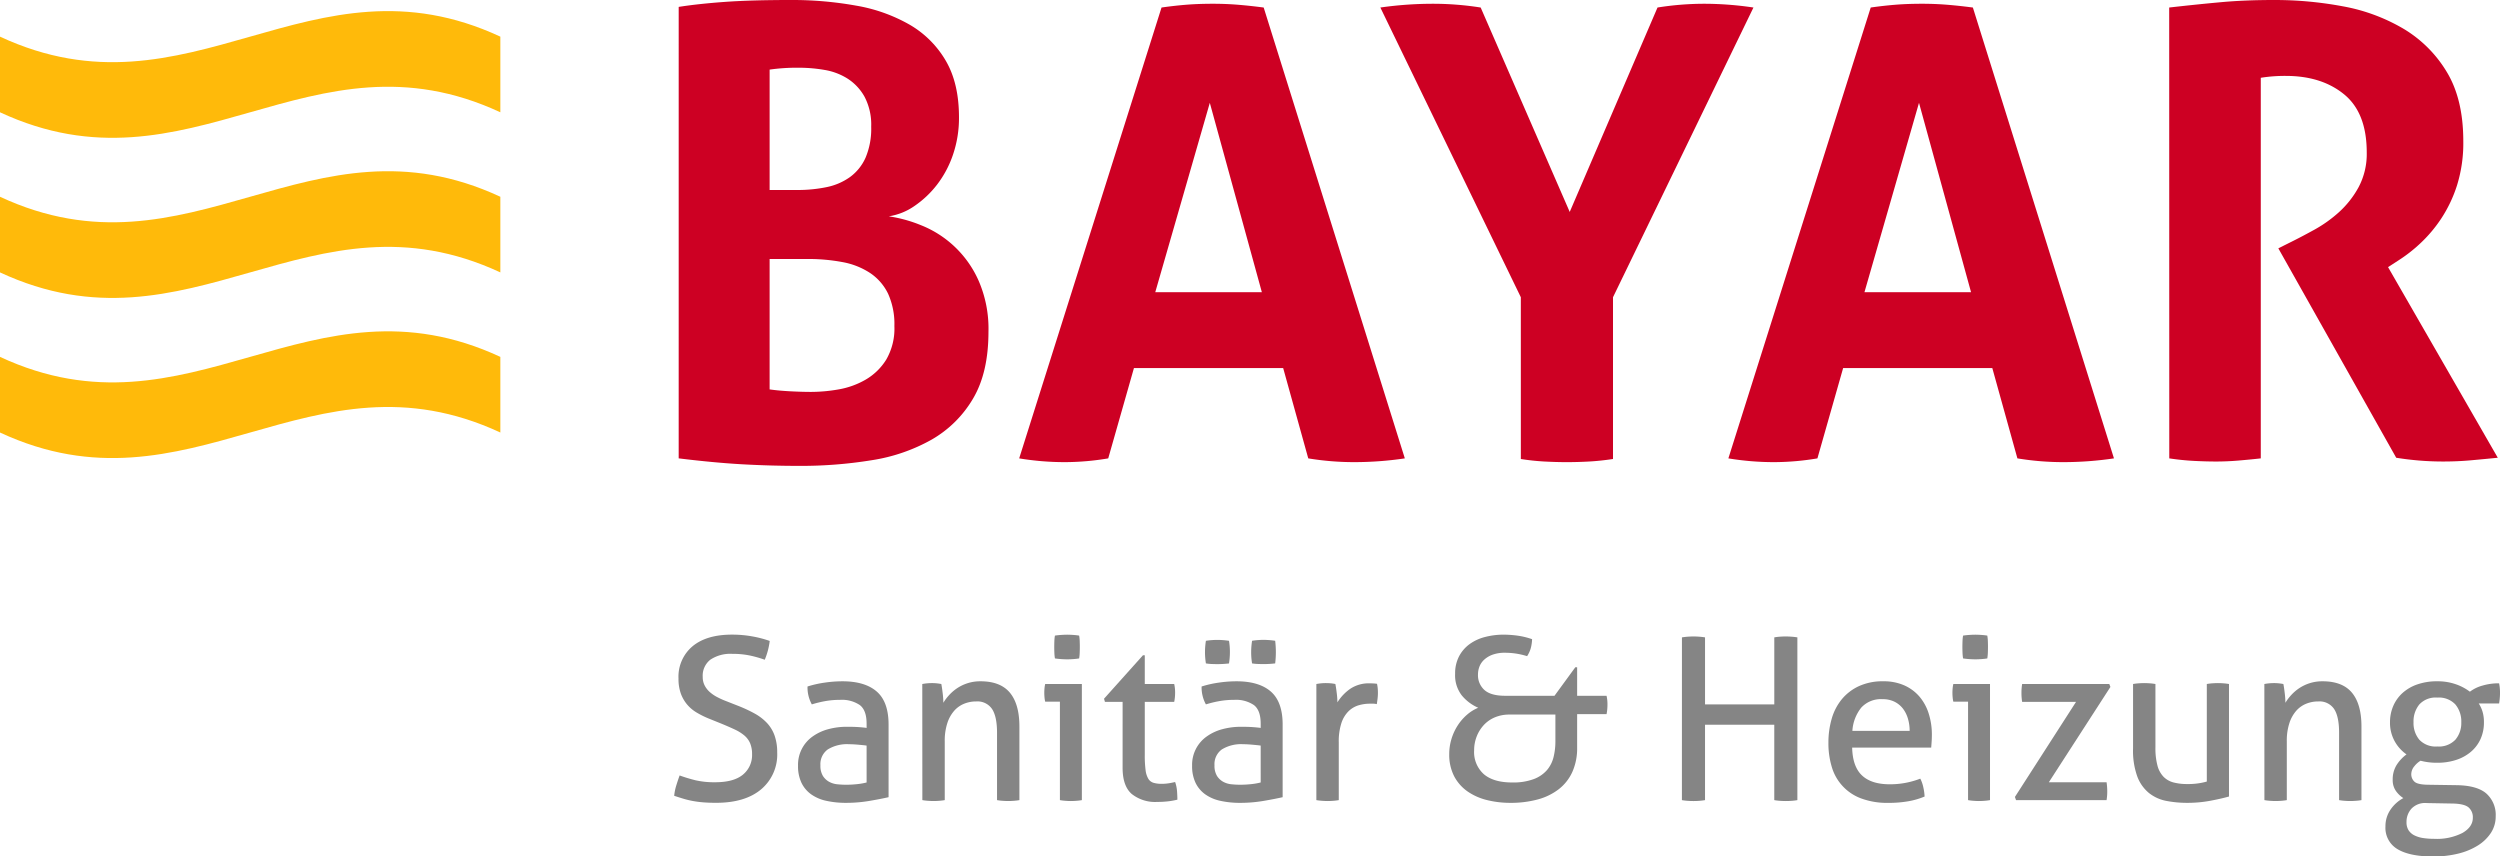 <svg xmlns="http://www.w3.org/2000/svg" viewBox="0 0 664.936 227.805"><defs><style>.a{fill:#cd0023;}.b{fill:#858585;}.c{fill:#ffba0a;}</style></defs><title>Bayar-Logo</title><path class="a" d="M253.177,203.868q5.335-.833,12.342-1.334t17.512-.5a95.942,95.942,0,0,1,17.345,1.5,43.3,43.3,0,0,1,14.26,5.087,26.449,26.449,0,0,1,9.591,9.589q3.5,6,3.5,15.011a30.225,30.225,0,0,1-1.584,9.924,27.564,27.564,0,0,1-4.253,8.005,26.291,26.291,0,0,1-6,5.67,16.3,16.3,0,0,1-6.838,2.752,36.575,36.575,0,0,1,8.506,2.335A28.084,28.084,0,0,1,332.9,276.585a31.949,31.949,0,0,1,2.668,13.676q0,10.844-4.086,17.762a30.076,30.076,0,0,1-11.007,10.924,47,47,0,0,1-16.011,5.5,117.114,117.114,0,0,1-19.1,1.5q-7.674,0-15.177-.417t-17.012-1.584Zm31.522,48.7a37.91,37.91,0,0,0,7.756-.75,16.27,16.27,0,0,0,6.253-2.669,12.837,12.837,0,0,0,4.17-5.17,19.739,19.739,0,0,0,1.5-8.255,15.937,15.937,0,0,0-1.751-7.923,13.512,13.512,0,0,0-4.5-4.836,16.586,16.586,0,0,0-6.171-2.335,40.219,40.219,0,0,0-6.755-.584,51.521,51.521,0,0,0-7.838.5v32.022Zm-7.338,53.037q2.334.336,5.42.5t5.587.167a42.762,42.762,0,0,0,7.339-.667,21.718,21.718,0,0,0,7.171-2.584,15.783,15.783,0,0,0,5.5-5.338,16.45,16.45,0,0,0,2.168-8.923,19.564,19.564,0,0,0-1.668-8.589,13.87,13.87,0,0,0-4.753-5.5,19.782,19.782,0,0,0-7.338-2.918,49.118,49.118,0,0,0-9.423-.834H277.361Z" transform="translate(-72.662 -202.034)"/><path class="a" d="M381.6,204.035q3.5-.5,6.671-.75t7-.251q3.335,0,6.5.251t7,.75L446.31,323.951a92.131,92.131,0,0,1-13.342,1,74.962,74.962,0,0,1-12.343-1l-6.671-24.016H374.26l-6.838,24.016a70.059,70.059,0,0,1-11.508,1,73.937,73.937,0,0,1-12.175-1Zm26.685,75.719-13.843-50.368-14.51,50.368Z" transform="translate(-72.662 -202.034)"/><path class="a" d="M477.163,281.088,439.8,204.035a98.964,98.964,0,0,1,14.009-1,81.183,81.183,0,0,1,12.675,1l23.684,54.371,23.349-54.371a79.075,79.075,0,0,1,12.675-1,88.979,88.979,0,0,1,12.843,1L501.68,281.088v43.03q-3.339.5-6.338.667t-6,.167q-2.838,0-5.921-.167a61.552,61.552,0,0,1-6.254-.667Z" transform="translate(-72.662 -202.034)"/><path class="a" d="M570.226,204.035q3.5-.5,6.67-.75t7-.251q3.336,0,6.5.251t7,.75l37.526,119.916a92.131,92.131,0,0,1-13.342,1,74.941,74.941,0,0,1-12.342-1l-6.672-24.016H562.887l-6.838,24.016a70.059,70.059,0,0,1-11.508,1,73.946,73.946,0,0,1-12.175-1Zm26.685,75.719-13.844-50.368-14.509,50.368Z" transform="translate(-72.662 -202.034)"/><path class="a" d="M649.611,204.035q7.338-.833,13.76-1.418t14.26-.583a98.378,98.378,0,0,1,18.1,1.668,48.9,48.9,0,0,1,16.094,5.92,33.308,33.308,0,0,1,11.592,11.508q4.416,7.256,4.419,18.43a37.832,37.832,0,0,1-1.667,11.758,35.95,35.95,0,0,1-4.253,8.923,36.687,36.687,0,0,1-5.588,6.587,39.549,39.549,0,0,1-5.67,4.42l-2.836,1.835,29.188,50.7q-3.339.333-7,.667t-7.506.334a78.02,78.02,0,0,1-12.509-1l-31.354-55.7,4-2q2.333-1.165,5.67-3a35.038,35.038,0,0,0,6.422-4.587,25.173,25.173,0,0,0,5.252-6.671,18.822,18.822,0,0,0,2.169-9.256q0-10.508-6-15.428t-15.511-4.92a40.812,40.812,0,0,0-6.671.5V323.951q-3,.333-6,.584t-5.838.25q-2.837,0-6-.167t-6.5-.667Z" transform="translate(-72.662 -202.034)"/><path class="b" d="M253.424,408.285a42.011,42.011,0,0,0,4.155,1.265,22.188,22.188,0,0,0,5.3.542q4.935,0,7.375-2.018a6.7,6.7,0,0,0,2.438-5.448,7.394,7.394,0,0,0-.511-2.89,5.587,5.587,0,0,0-1.535-2.077,11.47,11.47,0,0,0-2.56-1.6q-1.535-.721-3.582-1.565l-3.431-1.385a23.5,23.5,0,0,1-3.191-1.6,9.842,9.842,0,0,1-2.5-2.137,9.66,9.66,0,0,1-1.655-2.921,11.537,11.537,0,0,1-.6-3.943,10.544,10.544,0,0,1,3.732-8.579q3.732-3.1,10.476-3.1a30.034,30.034,0,0,1,5.479.481,29.275,29.275,0,0,1,4.576,1.2,18.879,18.879,0,0,1-1.325,5,29.994,29.994,0,0,0-3.763-1.084,22.14,22.14,0,0,0-4.846-.482,9.6,9.6,0,0,0-5.841,1.535,5.4,5.4,0,0,0-2.047,4.607,4.87,4.87,0,0,0,.512,2.258,6,6,0,0,0,1.355,1.746,9.846,9.846,0,0,0,1.986,1.354,21.815,21.815,0,0,0,2.409,1.083l3.371,1.325a35.868,35.868,0,0,1,4.275,2.017,13.279,13.279,0,0,1,3.191,2.469,9.57,9.57,0,0,1,2.017,3.34,13.374,13.374,0,0,1,.693,4.516,12.089,12.089,0,0,1-4.275,9.784q-4.276,3.582-11.981,3.582-1.868,0-3.372-.12a27.837,27.837,0,0,1-2.8-.361,23.67,23.67,0,0,1-2.5-.6q-1.2-.361-2.469-.782a13.566,13.566,0,0,1,.542-2.71Q252.943,409.61,253.424,408.285Z" transform="translate(-72.662 -202.034)"/><path class="b" d="M303.155,394.5q0-3.552-1.806-4.937a8.488,8.488,0,0,0-5.238-1.385,22.2,22.2,0,0,0-3.944.332,30.141,30.141,0,0,0-3.582.873,9.376,9.376,0,0,1-1.144-4.757,27.756,27.756,0,0,1,4.516-1.023,32.678,32.678,0,0,1,4.756-.362q6.019,0,9.151,2.74T309,394.738v19.327q-2.109.483-5.118.994a36.809,36.809,0,0,1-6.141.511,23.993,23.993,0,0,1-5.328-.542,10.86,10.86,0,0,1-4.034-1.746,8.1,8.1,0,0,1-2.559-3.07,10.293,10.293,0,0,1-.9-4.516,9.2,9.2,0,0,1,3.913-7.8,12.779,12.779,0,0,1,4.154-1.926,18.929,18.929,0,0,1,4.937-.632q1.926,0,3.161.09t2.077.211Zm0,5.84q-.9-.12-2.288-.241t-2.348-.12a9.8,9.8,0,0,0-5.689,1.384,4.817,4.817,0,0,0-1.957,4.215,5.169,5.169,0,0,0,.662,2.829,4.551,4.551,0,0,0,1.656,1.566,5.705,5.705,0,0,0,2.2.662,22.838,22.838,0,0,0,2.288.121,28.292,28.292,0,0,0,2.86-.15,17.157,17.157,0,0,0,2.619-.453Z" transform="translate(-72.662 -202.034)"/><path class="b" d="M317.965,383.962q.663-.12,1.3-.181t1.294-.06a11.882,11.882,0,0,1,1.235.06q.57.06,1.234.181.18.9.361,2.438a22.7,22.7,0,0,1,.18,2.559,12.351,12.351,0,0,1,1.536-2.047,11.81,11.81,0,0,1,2.137-1.837,11.109,11.109,0,0,1,2.77-1.324,10.99,10.99,0,0,1,3.431-.512q5.3,0,7.827,3.04t2.529,9v19.568a14.155,14.155,0,0,1-1.5.18c-.563.039-1.064.061-1.5.061s-.933-.022-1.475-.061a14.2,14.2,0,0,1-1.476-.18V396.906q0-4.273-1.324-6.292a4.678,4.678,0,0,0-4.215-2.016,8.508,8.508,0,0,0-3.19.6,7.1,7.1,0,0,0-2.649,1.866,9.319,9.319,0,0,0-1.837,3.282,14.982,14.982,0,0,0-.692,4.846v15.654a14.181,14.181,0,0,1-1.475.18c-.542.039-1.034.061-1.475.061s-.944-.022-1.5-.061a14.144,14.144,0,0,1-1.506-.18Z" transform="translate(-72.662 -202.034)"/><path class="b" d="M354.57,388.658h-3.913a7.475,7.475,0,0,1-.181-1.114q-.06-.631-.06-1.234t.06-1.235a7.482,7.482,0,0,1,.181-1.113h9.753v30.886a14.181,14.181,0,0,1-1.475.18c-.542.039-1.034.061-1.475.061-.4,0-.873-.022-1.415-.061a14.147,14.147,0,0,1-1.475-.18Zm-1.324-11.5a12.027,12.027,0,0,1-.151-1.565c-.021-.562-.03-1.063-.03-1.5s.009-.942.03-1.5a10.474,10.474,0,0,1,.151-1.505q.782-.12,1.685-.181c.6-.04,1.123-.06,1.566-.06s.963.02,1.565.06,1.144.1,1.626.181a10.778,10.778,0,0,1,.15,1.505c.02.563.03,1.063.03,1.5s-.01.943-.03,1.5a12.394,12.394,0,0,1-.15,1.565c-.482.081-1.015.142-1.6.181s-1.094.06-1.535.06c-.482,0-1.024-.019-1.626-.06S353.767,377.239,353.246,377.158Z" transform="translate(-72.662 -202.034)"/><path class="b" d="M371.247,388.718h-4.7l-.241-.843,10.356-11.56h.481v7.647h7.827a10.043,10.043,0,0,1,.241,2.288c0,.441-.021.863-.06,1.264s-.1.8-.181,1.2h-7.827v14.089a30.354,30.354,0,0,0,.211,4.033,5.929,5.929,0,0,0,.723,2.318,2.453,2.453,0,0,0,1.384,1.084,7.518,7.518,0,0,0,2.2.271,11.644,11.644,0,0,0,1.926-.151c.6-.1,1.144-.211,1.626-.331a9.523,9.523,0,0,1,.512,2.469q.09,1.264.09,2.228a19.742,19.742,0,0,1-2.529.451,25.441,25.441,0,0,1-2.83.15,10.018,10.018,0,0,1-6.772-2.107q-2.439-2.107-2.439-6.984Z" transform="translate(-72.662 -202.034)"/><path class="b" d="M407.972,394.5q0-3.552-1.806-4.937a8.49,8.49,0,0,0-5.238-1.385,22.2,22.2,0,0,0-3.944.332,30.093,30.093,0,0,0-3.582.873,9.376,9.376,0,0,1-1.144-4.757,27.767,27.767,0,0,1,4.515-1.023,32.7,32.7,0,0,1,4.757-.362q6.02,0,9.151,2.74t3.131,8.759v19.327q-2.109.483-5.118.994a36.809,36.809,0,0,1-6.141.511,23.993,23.993,0,0,1-5.328-.542,10.853,10.853,0,0,1-4.034-1.746,8.1,8.1,0,0,1-2.559-3.07,10.293,10.293,0,0,1-.9-4.516,9.205,9.205,0,0,1,3.914-7.8,12.769,12.769,0,0,1,4.154-1.926,18.929,18.929,0,0,1,4.937-.632q1.926,0,3.161.09t2.077.211ZM393.4,378.483q-.121-.781-.181-1.5t-.06-1.5q0-.723.06-1.475t.181-1.535q.721-.12,1.535-.181t1.535-.06q.663,0,1.475.06t1.6.181a17.645,17.645,0,0,1,.241,3.01c0,.481-.021.973-.06,1.475s-.1,1.014-.181,1.535a26.667,26.667,0,0,1-3.071.181q-.663,0-1.5-.03A12.2,12.2,0,0,1,393.4,378.483Zm14.57,21.855q-.9-.12-2.288-.241t-2.348-.12a9.8,9.8,0,0,0-5.69,1.384,4.819,4.819,0,0,0-1.957,4.215,5.168,5.168,0,0,0,.663,2.829,4.551,4.551,0,0,0,1.656,1.566,5.705,5.705,0,0,0,2.2.662,22.838,22.838,0,0,0,2.288.121,28.292,28.292,0,0,0,2.86-.15,17.157,17.157,0,0,0,2.619-.453Zm-2.288-21.855a17.535,17.535,0,0,1-.241-3.01q0-.723.06-1.475t.181-1.535q.723-.12,1.535-.181t1.475-.06q.723,0,1.535.06t1.6.181a26.375,26.375,0,0,1,.18,3.01,25.312,25.312,0,0,1-.18,3.01,26.667,26.667,0,0,1-3.071.181q-.663,0-1.5-.03A12.221,12.221,0,0,1,405.684,378.483Z" transform="translate(-72.662 -202.034)"/><path class="b" d="M422.782,383.962q.663-.12,1.265-.181t1.264-.06q.662,0,1.325.06a9.594,9.594,0,0,1,1.2.181q.18.9.361,2.378a21.2,21.2,0,0,1,.181,2.5,12.477,12.477,0,0,1,3.341-3.553,8.859,8.859,0,0,1,5.328-1.5c.321,0,.652.011.994.031s.632.05.873.089a10.045,10.045,0,0,1,.181,1.145q.058.6.059,1.264a13.168,13.168,0,0,1-.09,1.5q-.09.783-.211,1.5a4.1,4.1,0,0,0-.993-.12h-.813a10.577,10.577,0,0,0-3.1.451,6.472,6.472,0,0,0-2.648,1.6,7.909,7.909,0,0,0-1.866,3.131,15.811,15.811,0,0,0-.693,5.117v15.353a14.181,14.181,0,0,1-1.475.18c-.542.039-1.035.061-1.475.061s-.934-.022-1.476-.061-1.053-.1-1.535-.18Z" transform="translate(-72.662 -202.034)"/><path class="b" d="M465.769,381.434a5.26,5.26,0,0,0,1.716,4.124q1.716,1.535,5.509,1.535h13.125l5.539-7.586h.482v7.586h7.826a10.337,10.337,0,0,1,.241,2.347c0,.443-.02.873-.061,1.3a12.275,12.275,0,0,1-.18,1.235H492.14v8.91a15.37,15.37,0,0,1-1.265,6.442,12.167,12.167,0,0,1-3.612,4.606,15.865,15.865,0,0,1-5.629,2.739,27.28,27.28,0,0,1-7.255.9,25.759,25.759,0,0,1-6.142-.722,15.54,15.54,0,0,1-5.208-2.288,11.371,11.371,0,0,1-3.582-4.034,12.451,12.451,0,0,1-1.324-5.961,13.664,13.664,0,0,1,.571-3.913,14.135,14.135,0,0,1,1.626-3.582,13.257,13.257,0,0,1,2.469-2.89,10.837,10.837,0,0,1,3.04-1.9A11.758,11.758,0,0,1,461.464,387a8.712,8.712,0,0,1-1.776-5.749,9.79,9.79,0,0,1,1.024-4.607,9.428,9.428,0,0,1,2.769-3.25,12.051,12.051,0,0,1,4.124-1.927,19.512,19.512,0,0,1,5.028-.632,28.511,28.511,0,0,1,3.492.241,20.216,20.216,0,0,1,4.033.963,10.61,10.61,0,0,1-.361,2.438,7.768,7.768,0,0,1-.963,2.078,20.1,20.1,0,0,0-3.011-.693,19.655,19.655,0,0,0-2.829-.211,9.52,9.52,0,0,0-3.342.512,6.713,6.713,0,0,0-2.227,1.324,4.886,4.886,0,0,0-1.265,1.837A5.834,5.834,0,0,0,465.769,381.434Zm9.091,28.717a15.618,15.618,0,0,0,5.75-.9,8.707,8.707,0,0,0,3.522-2.408,8.427,8.427,0,0,0,1.746-3.491,17.388,17.388,0,0,0,.481-4.095V392.09H474.138a9.794,9.794,0,0,0-3.913.752,8.461,8.461,0,0,0-2.951,2.077,9.617,9.617,0,0,0-1.866,3.041,10.018,10.018,0,0,0-.663,3.643,7.867,7.867,0,0,0,2.589,6.351Q469.923,410.153,474.86,410.151Z" transform="translate(-72.662 -202.034)"/><path class="b" d="M520.015,371.56c.482-.081.983-.141,1.506-.181s1.042-.061,1.565-.061,1.043.021,1.564.061,1.025.1,1.506.181v17.821h18.423V371.56a13.953,13.953,0,0,1,1.445-.181q.781-.06,1.566-.061c.52,0,1.053.021,1.595.061s1.053.1,1.535.181v43.288a14.244,14.244,0,0,1-1.445.18c-.522.039-1.064.061-1.626.061-.521,0-1.053-.022-1.6-.061a14.215,14.215,0,0,1-1.475-.18V394.8H526.156v20.049q-.721.12-1.475.18c-.5.039-1.034.061-1.6.061-.523,0-1.054-.022-1.6-.061a14.147,14.147,0,0,1-1.475-.18Z" transform="translate(-72.662 -202.034)"/><path class="b" d="M565.289,400.88q.12,5.056,2.619,7.405t7.375,2.348a22.124,22.124,0,0,0,8.128-1.5,9.051,9.051,0,0,1,.783,2.2,14.345,14.345,0,0,1,.362,2.56,20.187,20.187,0,0,1-4.366,1.263,30.289,30.289,0,0,1-5.268.422A19.886,19.886,0,0,1,567.7,414.4a12.691,12.691,0,0,1-7.826-8.369,21.619,21.619,0,0,1-.9-6.412,22.714,22.714,0,0,1,.873-6.412,14.426,14.426,0,0,1,2.679-5.178,12.945,12.945,0,0,1,4.545-3.491,15.021,15.021,0,0,1,6.473-1.3,13.539,13.539,0,0,1,5.6,1.084,11.4,11.4,0,0,1,4.034,2.981,12.954,12.954,0,0,1,2.468,4.514,18.478,18.478,0,0,1,.843,5.69q0,.843-.06,1.776c-.041.623-.081,1.154-.12,1.6Zm15.293-4.455a11.336,11.336,0,0,0-.452-3.222,8.191,8.191,0,0,0-1.324-2.679,6.469,6.469,0,0,0-2.228-1.836,7.017,7.017,0,0,0-3.221-.692,7.09,7.09,0,0,0-5.629,2.228,10.889,10.889,0,0,0-2.378,6.2Z" transform="translate(-72.662 -202.034)"/><path class="b" d="M596.115,388.658H592.2a7.483,7.483,0,0,1-.18-1.114c-.041-.421-.06-.832-.06-1.234s.019-.813.06-1.235a7.49,7.49,0,0,1,.18-1.113h9.754v30.886a14.2,14.2,0,0,1-1.476.18c-.541.039-1.033.061-1.474.061-.4,0-.873-.022-1.415-.061a14.147,14.147,0,0,1-1.475-.18Zm-1.325-11.5a11.862,11.862,0,0,1-.15-1.565q-.031-.843-.031-1.5c0-.442.01-.942.031-1.5a10.342,10.342,0,0,1,.15-1.505q.783-.12,1.687-.181t1.564-.06c.441,0,.964.02,1.565.06s1.145.1,1.626.181a10.768,10.768,0,0,1,.151,1.505c.019.563.03,1.063.03,1.5s-.011.943-.03,1.5a12.387,12.387,0,0,1-.151,1.565q-.721.121-1.6.181c-.582.041-1.094.06-1.535.06-.482,0-1.024-.019-1.625-.06S595.312,377.239,594.79,377.158Z" transform="translate(-72.662 -202.034)"/><path class="b" d="M608.577,414.005l16.256-25.287H610.5a14.637,14.637,0,0,1-.181-2.408,14.242,14.242,0,0,1,.181-2.348h23.179l.3.782-16.376,25.348h15.353a16.671,16.671,0,0,1,.181,2.468,13.959,13.959,0,0,1-.181,2.288H608.878Z" transform="translate(-72.662 -202.034)"/><path class="b" d="M640,383.962a14.074,14.074,0,0,1,1.5-.181q.843-.06,1.445-.06c.442,0,.942.02,1.5.06a14.191,14.191,0,0,1,1.506.181V400.88a17.764,17.764,0,0,0,.542,4.786,6.716,6.716,0,0,0,1.625,2.98,5.786,5.786,0,0,0,2.649,1.5,13.9,13.9,0,0,0,3.613.422,18.072,18.072,0,0,0,5.238-.662V383.962a14.078,14.078,0,0,1,1.474-.181q.813-.06,1.475-.06c.441,0,.934.02,1.476.06a14.111,14.111,0,0,1,1.474.181v29.923q-2.107.6-5.027,1.143a33.043,33.043,0,0,1-6.051.542,29.176,29.176,0,0,1-5.568-.511,10.616,10.616,0,0,1-4.607-2.078,10.39,10.39,0,0,1-3.13-4.395A20.244,20.244,0,0,1,640,401.121Z" transform="translate(-72.662 -202.034)"/><path class="b" d="M674.923,383.962q.662-.12,1.295-.181c.421-.04.851-.06,1.294-.06a11.876,11.876,0,0,1,1.234.06q.571.06,1.234.181.181.9.362,2.438a22.7,22.7,0,0,1,.18,2.559,12.351,12.351,0,0,1,1.536-2.047,11.837,11.837,0,0,1,2.136-1.837,11.126,11.126,0,0,1,2.77-1.324,11,11,0,0,1,3.432-.512q5.3,0,7.827,3.04t2.528,9v19.568a14.123,14.123,0,0,1-1.5.18c-.562.039-1.063.061-1.5.061s-.933-.022-1.475-.061a14.181,14.181,0,0,1-1.475-.18V396.906q0-4.273-1.324-6.292a4.678,4.678,0,0,0-4.215-2.016,8.5,8.5,0,0,0-3.19.6,7.108,7.108,0,0,0-2.65,1.866,9.333,9.333,0,0,0-1.836,3.282,14.982,14.982,0,0,0-.692,4.846v15.654a14.236,14.236,0,0,1-1.476.18c-.542.039-1.034.061-1.474.061s-.945-.022-1.506-.061a14.091,14.091,0,0,1-1.5-.18Z" transform="translate(-72.662 -202.034)"/><path class="b" d="M726.278,410.874q5.36.121,7.767,2.288a7.612,7.612,0,0,1,2.408,5.96,7.978,7.978,0,0,1-1.264,4.426,11.249,11.249,0,0,1-3.492,3.371,17.761,17.761,0,0,1-5.268,2.168,27.439,27.439,0,0,1-6.592.752q-6.2,0-9.453-1.927a6.553,6.553,0,0,1-3.251-6.08,7.712,7.712,0,0,1,1.324-4.426,9.6,9.6,0,0,1,3.433-3.1,7.193,7.193,0,0,1-2.018-1.957,5.006,5.006,0,0,1-.812-2.92,7.245,7.245,0,0,1,.993-3.853,10.385,10.385,0,0,1,2.679-2.89,10.364,10.364,0,0,1-3.191-3.582,10.152,10.152,0,0,1-1.2-4.967,10.812,10.812,0,0,1,.843-4.275,9.963,9.963,0,0,1,2.438-3.462,11.418,11.418,0,0,1,3.944-2.318,15.824,15.824,0,0,1,5.358-.843,14.57,14.57,0,0,1,4.907.783,13.622,13.622,0,0,1,3.763,1.987,9.836,9.836,0,0,1,3.251-1.6,15.258,15.258,0,0,1,4.515-.632,12.269,12.269,0,0,1,.242,2.529c0,.442-.022.9-.061,1.384s-.1.964-.181,1.446h-5.418a8.63,8.63,0,0,1,1.023,2.227,9.66,9.66,0,0,1,.361,2.77,10.659,10.659,0,0,1-.9,4.455,9.706,9.706,0,0,1-2.56,3.4,11.513,11.513,0,0,1-3.943,2.168,15.9,15.9,0,0,1-5,.753,16.934,16.934,0,0,1-4.455-.542,6.105,6.105,0,0,0-1.655,1.475,3.314,3.314,0,0,0-.814,2.137,2.648,2.648,0,0,0,.783,1.9q.781.813,3.492.873Zm-8.128,4.756a5.029,5.029,0,0,0-4.063,1.445,5.213,5.213,0,0,0-1.355,3.613,3.947,3.947,0,0,0,.542,2.167,3.892,3.892,0,0,0,1.536,1.355,7.755,7.755,0,0,0,2.347.723,19.667,19.667,0,0,0,2.981.21,14.9,14.9,0,0,0,7.525-1.595q2.711-1.6,2.709-4a3.424,3.424,0,0,0-1.143-2.77q-1.145-.963-4.214-1.023Zm2.77-15.051a6.032,6.032,0,0,0,4.816-1.807,6.82,6.82,0,0,0,1.566-4.635,7.033,7.033,0,0,0-1.566-4.727,5.986,5.986,0,0,0-4.816-1.836,5.893,5.893,0,0,0-4.786,1.836,7.121,7.121,0,0,0-1.535,4.727,6.9,6.9,0,0,0,1.535,4.635A5.938,5.938,0,0,0,720.92,400.579Z" transform="translate(-72.662 -202.034)"/><path class="c" d="M205.741,231.9c-50.545-23.525-82.533,23.529-133.079,0V211.78c50.549,23.527,82.533-23.53,133.079,0Z" transform="translate(-72.662 -202.034)"/><path class="c" d="M205.741,274.487c-50.545-23.526-82.533,23.529-133.079,0v-20.12c50.549,23.527,82.533-23.53,133.079,0Z" transform="translate(-72.662 -202.034)"/><path class="c" d="M205.741,317.074c-50.545-23.526-82.533,23.528-133.079,0v-20.12c50.549,23.526,82.533-23.531,133.079,0Z" transform="translate(-72.662 -202.034)"/></svg>